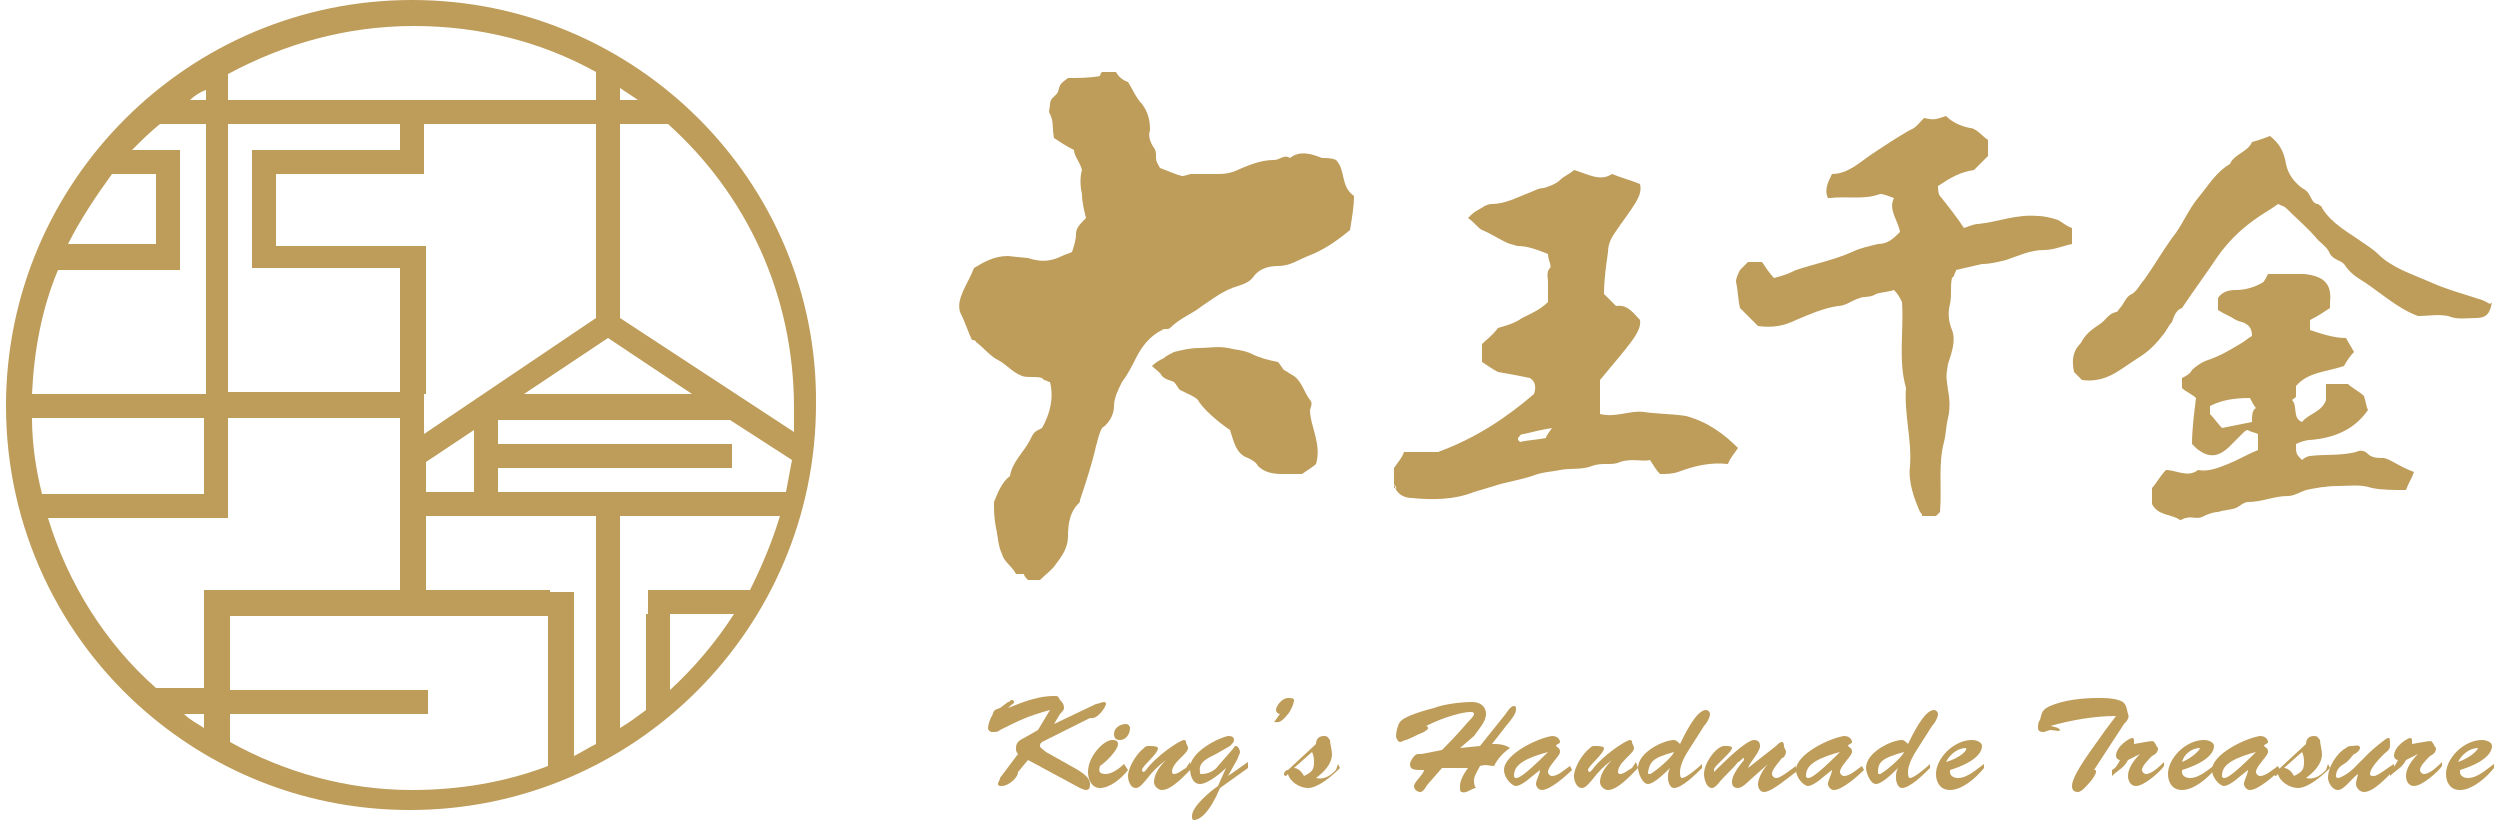 <?xml version="1.0" encoding="utf-8"?>
<!-- Generator: Adobe Illustrator 24.3.0, SVG Export Plug-In . SVG Version: 6.00 Build 0)  -->
<svg version="1.1" id="圖層_1" xmlns="http://www.w3.org/2000/svg" xmlns:xlink="http://www.w3.org/1999/xlink" x="0px" y="0px"
	 viewBox="0 0 125 41" width="125" height="41" style="enable-background:new 0 0 125 41;" xml:space="preserve">
<style type="text/css">
	.st0{fill:#BE9C59;}
	.st1{fill-rule:evenodd;clip-rule:evenodd;fill:#BE9C59;}
</style>
<g>
	<g>
		<path class="st0" d="M50.9,37.7c-0.1-0.1-0.1-0.2-0.1-0.3c0-0.3,0.2-0.4,0.4-0.5l0.7-0.4l0.6-1c-1.1,0.3-1.5,0.5-2.5,1
			c-0.1,0.1-0.2,0.1-0.4,0.1c-0.1,0-0.2-0.1-0.2-0.2c0-0.1,0.1-0.5,0.2-0.6c0.1-0.3,0.1-0.3,0.4-0.4l0.4-0.3c0.1,0,0.1-0.1,0.2-0.1
			c0,0,0.1,0,0.1,0.1c0,0.1,0,0-0.3,0.3l0,0c0.3-0.1,1.3-0.6,2.3-0.6c0.2,0,0.2,0,0.3,0.2c0.1,0.1,0.2,0.2,0.2,0.4
			c0,0.1-0.1,0.2-0.2,0.3l-0.3,0.5l0,0l2.1-1c0.1,0,0.3-0.1,0.4-0.1c0.1,0,0.1,0.1,0.1,0.1c0,0.1-0.4,0.8-0.8,0.7l-2.4,1.2
			c-0.1,0.1-0.1,0.1-0.1,0.2c0,0.1,0.2,0.2,0.3,0.3l1.6,0.9c0.3,0.2,0.6,0.4,0.6,0.7c0,0.1,0,0.3-0.2,0.3c-0.1,0-0.3-0.1-0.3-0.1
			l-2.6-1.4l-0.5,0.6c0,0.3-0.5,0.7-0.8,0.7c-0.1,0-0.2,0-0.2-0.1c0-0.1,0.1-0.2,0.1-0.3L50.9,37.7z"/>
		<path class="st0" d="M56.4,38.5c-0.3,0.4-0.9,0.9-1.4,0.9c-0.4,0-0.6-0.4-0.6-0.8c0-0.8,0.8-1.6,1.2-1.6c0.1,0,0.3,0,0.3,0.2
			c0,0.3-0.6,0.9-0.9,1.1c-0.1,0.3,0,0.4,0.3,0.4c0.3,0,0.7-0.3,0.9-0.5L56.4,38.5z M55.7,36.7c0-0.3,0.3-0.5,0.6-0.5
			c0.1,0,0.2,0.1,0.2,0.2c0,0.3-0.2,0.6-0.5,0.6C55.8,37,55.7,36.9,55.7,36.7z"/>
		<path class="st0" d="M59.5,38.1l0.1,0.3c-0.3,0.3-1,1.1-1.5,1.1c-0.2,0-0.4-0.2-0.4-0.4c0-0.4,0.3-0.8,0.6-1.1l0,0
			c-0.4,0.3-0.7,0.6-1,1c-0.1,0.1-0.3,0.4-0.5,0.4c-0.3,0-0.4-0.4-0.4-0.6c0-0.4,0.4-1.1,0.8-1.4c0.1-0.1,0.1-0.1,0.3-0.1
			c0.4,0,0.4,0.1,0.4,0.1c0,0.3-0.8,0.9-0.8,1.1c0,0,0,0.1,0.1,0.1c0,0,0.1-0.1,0.1-0.1c0.5-0.7,1.7-1.5,1.9-1.5c0,0,0.1,0,0.1,0.1
			c0,0.1,0.1,0.2,0.1,0.3c0,0.3-0.8,0.7-0.8,1.2c0,0.1,0.1,0.1,0.1,0.1c0.2,0,0.4-0.2,0.6-0.3L59.5,38.1z"/>
		<path class="st0" d="M61.3,38.4L61.3,38.4c-0.2,0.2-0.9,0.8-1.3,0.8c-0.4,0-0.5-0.5-0.5-0.8c0-0.8,1.4-1.5,1.9-1.6
			c0.1,0,0.3,0,0.3,0.2c0,0.1-0.1,0.2-0.2,0.3l-0.7,0.4c-0.4,0.2-0.9,0.4-0.8,0.9c0,0.1,0,0.1,0.1,0.1c0.2,0,0.6-0.1,0.8-0.4
			l0.7-0.8c0.1-0.1,0.1-0.2,0.2-0.2c0.1,0,0.2,0.2,0.2,0.3c0,0.1-0.1,0.2-0.1,0.3l-0.5,0.9l0,0l1-0.7l0,0.3l-1.4,1
			C60.5,40.6,60,41,59.7,41c-0.1,0-0.1-0.1-0.1-0.2c0-0.5,1-1.3,1.3-1.5L61.3,38.4z"/>
		<path class="st0" d="M64.4,34.9c0.1,0,0.3,0,0.3,0.1c0,0.2-0.2,0.6-0.3,0.7c-0.4,0.5-0.5,0.4-0.7,0.4c0.1-0.1,0.2-0.3,0.3-0.4
			c-0.1,0-0.2-0.1-0.2-0.2C63.8,35.3,64.1,34.9,64.4,34.9z"/>
		<path class="st0" d="M66.9,38.2l0.1,0.2c-0.4,0.4-1.1,1-1.6,1c-0.4,0-0.9-0.3-1-0.7c0,0-0.1,0.1-0.1,0.1c-0.1,0-0.1-0.1-0.1-0.1
			c0-0.1,0.1-0.2,0.2-0.2l1.4-1.3c0-0.2,0.1-0.4,0.4-0.4c0.2,0,0.2,0.1,0.3,0.2c0,0.2,0.1,0.5,0.1,0.7c0,0.5-0.4,0.9-0.8,1.2
			c0.4,0.1,0.7-0.1,1-0.4L66.9,38.2z M64.7,38.4c0.2,0,0.4,0.2,0.5,0.4c0.4-0.2,0.5-0.3,0.5-0.7c0-0.1,0-0.3-0.1-0.5L64.7,38.4z"/>
		<path class="st0" d="M72.1,38.4l-0.7,0.8c-0.1,0.1-0.2,0.4-0.4,0.4c-0.1,0-0.3-0.1-0.3-0.3c0-0.2,0.5-0.6,0.5-0.8
			c-0.5,0-0.7,0-0.7-0.3c0-0.1,0.2-0.5,0.4-0.5c0,0,0.1,0,0.1,0c0.1,0,0.1,0,1.1-0.2c0.2-0.2,0.7-0.7,1.3-1.4
			c0.1-0.1,0.3-0.3,0.3-0.4c0-0.1-0.1-0.1-0.2-0.1c-0.3,0-1.2,0.2-2.2,0.7c0,0,0.1,0,0.1,0.1c0,0.1-0.1,0.1-0.2,0.2
			c-0.5,0.2-0.4,0.2-0.9,0.4c-0.1,0-0.2,0.1-0.3,0.1c-0.1,0-0.2-0.2-0.2-0.3c0-0.2,0.1-0.6,0.2-0.7c0.2-0.3,1.3-0.6,1.7-0.7
			c0.5-0.2,1.4-0.3,1.9-0.3c0.5,0,0.7,0.3,0.7,0.6c0,0.4-0.4,0.8-0.6,1.1L73,37.4l1-0.1l1.2-1.5c0.1-0.1,0.3-0.5,0.5-0.5
			c0.1,0,0.1,0.1,0.1,0.1c0,0.2,0,0.3-0.5,0.9l-0.7,0.9c0.3,0,0.6,0,0.9,0.2c-0.3,0.2-0.6,0.5-0.8,0.9c-0.2,0-0.4-0.1-0.7,0
			c-0.1,0.2-0.3,0.5-0.3,0.7c0,0.1,0,0.3,0.1,0.4c-0.2,0-0.5,0.3-0.7,0.2c-0.1,0-0.1-0.1-0.1-0.3c0-0.2,0.1-0.5,0.4-0.9L72.1,38.4z"
			/>
		<path class="st0" d="M76.5,38.9c-0.1,0.1-0.5,0.4-0.7,0.4c-0.2,0-0.6-0.4-0.6-0.8c0-0.8,1.7-1.6,2.4-1.7c0.3,0,0.4,0.2,0.4,0.3
			c0,0.1-0.2,0.1-0.2,0.2c0.1,0.1,0.2,0.1,0.2,0.3c0,0.2-0.6,0.7-0.6,1c0,0.1,0.1,0.2,0.2,0.2c0.3,0,0.6-0.3,0.9-0.5l0.1,0.2
			c-0.3,0.3-1.1,1-1.5,1c-0.2,0-0.3-0.2-0.3-0.3c0-0.2,0.2-0.5,0.2-0.7l0,0L76.5,38.9z M75.7,38.8c0,0,0,0.1,0.1,0.1
			c0.1,0,0.3,0,1.6-1.3l0,0C75.9,38,75.7,38.4,75.7,38.8z"/>
		<path class="st0" d="M81.8,38.1l0.1,0.3c-0.3,0.3-1,1.1-1.5,1.1c-0.2,0-0.4-0.2-0.4-0.4c0-0.4,0.3-0.8,0.6-1.1l0,0
			c-0.4,0.3-0.7,0.6-1,1c-0.1,0.1-0.3,0.4-0.5,0.4c-0.3,0-0.4-0.4-0.4-0.6c0-0.4,0.4-1.1,0.8-1.4c0.1-0.1,0.1-0.1,0.3-0.1
			c0.4,0,0.4,0.1,0.4,0.1c0,0.3-0.8,0.9-0.8,1.1c0,0,0,0.1,0.1,0.1c0,0,0.1-0.1,0.1-0.1c0.5-0.7,1.7-1.5,1.9-1.5c0,0,0.1,0,0.1,0.1
			c0,0.1,0.1,0.2,0.1,0.3c0,0.3-0.8,0.7-0.8,1.2c0,0.1,0.1,0.1,0.1,0.1c0.2,0,0.4-0.2,0.6-0.3L81.8,38.1z"/>
		<path class="st0" d="M84.5,37.4c-0.2,0.3-0.5,0.8-0.5,1.2c0,0.1,0,0.3,0.1,0.3c0.2,0,0.8-0.5,1-0.7l0,0.2c-0.3,0.3-1,1-1.4,1
			c-0.2,0-0.3-0.3-0.3-0.5c0-0.2,0-0.3,0.1-0.5c-0.2,0.2-0.8,0.8-1.1,0.8c-0.3,0-0.5-0.6-0.5-0.8c0-0.8,1.3-1.4,1.8-1.4
			c0.1,0,0.2,0.1,0.3,0.2c0.2-0.4,0.8-1.7,1.3-1.7c0.1,0,0.2,0.1,0.2,0.2c0,0.2-0.2,0.5-0.3,0.6L84.5,37.4z M82.4,38.6
			c0,0.1,0,0.1,0.1,0.1c0.1,0,1.1-0.8,1.2-1.1C82.6,37.9,82.5,38.1,82.4,38.6z"/>
		<path class="st0" d="M87.5,39c-0.1,0.1-0.4,0.4-0.6,0.4c-0.2,0-0.3-0.1-0.3-0.3c0-0.2,0.1-0.5,0.6-1.1c0,0,0-0.1,0-0.1
			c0,0,0,0,0,0c-0.1,0-0.2,0.2-0.3,0.2c-0.3,0.4-0.7,0.7-1,1.1c-0.1,0.1-0.2,0.2-0.3,0.2c-0.3,0-0.4-0.5-0.4-0.7
			c0-0.6,0.7-1.5,1.1-1.4c0.1,0,0.3,0,0.3,0.1c0,0.1-0.2,0.3-0.3,0.4c-0.1,0.1-0.3,0.3-0.4,0.4c-0.1,0.1-0.2,0.2-0.2,0.3
			c0,0,0,0.1,0,0.1c0,0,0.1-0.1,0.1-0.1c0.3-0.3,1.5-1.5,1.9-1.5c0.2,0,0.3,0.1,0.3,0.3c0,0.3-0.5,0.8-0.6,1.1l0,0l1.4-1.1
			c0.1-0.1,0.2-0.2,0.3-0.2c0.1,0,0.1,0.2,0.1,0.2c0,0.1,0.1,0.2,0.1,0.3c0,0.1-0.1,0.3-0.2,0.3c-0.5,0.6-0.5,0.7-0.5,0.8
			c0,0.1,0.1,0.2,0.2,0.2c0.1,0,0.2,0,1-0.6l0,0.3c-0.3,0.2-1.2,1-1.6,1c-0.2,0-0.3-0.2-0.3-0.4c0-0.3,0.3-0.8,0.5-1l0,0L87.5,39z"
			/>
		<path class="st0" d="M91.1,38.9c-0.1,0.1-0.5,0.4-0.7,0.4c-0.2,0-0.6-0.4-0.6-0.8c0-0.8,1.7-1.6,2.4-1.7c0.3,0,0.4,0.2,0.4,0.3
			c0,0.1-0.2,0.1-0.2,0.2c0.1,0.1,0.2,0.1,0.2,0.3c0,0.2-0.6,0.7-0.6,1c0,0.1,0.1,0.2,0.2,0.2c0.3,0,0.6-0.3,0.9-0.5l0.1,0.2
			c-0.3,0.3-1.1,1-1.5,1c-0.2,0-0.3-0.2-0.3-0.3c0-0.2,0.2-0.5,0.2-0.7l0,0L91.1,38.9z M90.3,38.8c0,0,0,0.1,0.1,0.1
			c0.1,0,0.3,0,1.6-1.3l0,0C90.5,38,90.3,38.4,90.3,38.8z"/>
		<path class="st0" d="M95.9,37.4c-0.2,0.3-0.5,0.8-0.5,1.2c0,0.1,0,0.3,0.1,0.3c0.2,0,0.8-0.5,1-0.7l0,0.2c-0.3,0.3-1,1-1.4,1
			c-0.2,0-0.3-0.3-0.3-0.5c0-0.2,0-0.3,0.1-0.5c-0.2,0.2-0.8,0.8-1.1,0.8c-0.3,0-0.5-0.6-0.5-0.8c0-0.8,1.3-1.4,1.8-1.4
			c0.1,0,0.2,0.1,0.3,0.2c0.2-0.4,0.8-1.7,1.3-1.7c0.1,0,0.2,0.1,0.2,0.2c0,0.2-0.2,0.5-0.3,0.6L95.9,37.4z M93.9,38.6
			c0,0.1,0,0.1,0.1,0.1c0.1,0,1.1-0.8,1.2-1.1C94.1,37.9,93.9,38.1,93.9,38.6z"/>
		<path class="st0" d="M99.2,38.4c-0.4,0.5-1.1,1.1-1.7,1.1c-0.5,0-0.7-0.4-0.7-0.8c0-0.8,0.9-1.7,1.8-1.7c0.2,0,0.5,0.1,0.5,0.3
			c0,0.3-0.3,0.8-1.6,1.2l0,0.1c0,0.2,0.2,0.3,0.4,0.3c0.5,0,1-0.5,1.3-0.7L99.2,38.4z M98.3,37.4C98.3,37.3,98.3,37.3,98.3,37.4
			c-0.4,0-0.8,0.3-1,0.7C98,37.9,98.4,37.5,98.3,37.4z"/>
		<path class="st0" d="M102.2,36.6c-0.1,0-0.3,0-0.3-0.2c0-0.1,0-0.3,0.1-0.4c0.1-0.4,0.1-0.5,0.5-0.7c0.7-0.3,1.6-0.4,2.4-0.4
			c0.3,0,0.7,0,1,0.1c0.4,0.1,0.4,0.3,0.5,0.7c0.1,0.2-0.1,0.4-0.2,0.5l-1.5,2.3l0,0c0.1,0,0.1,0,0.1,0.1c0,0.1-0.2,0.4-0.3,0.5
			c-0.1,0.1-0.4,0.5-0.6,0.5c-0.2,0-0.3-0.1-0.3-0.3c0-0.6,1.2-2.1,1.6-2.7l0.6-0.8c-1.1,0-2.2,0.2-3.3,0.5v0c0.1,0,0.5,0.1,0.5,0.2
			c0,0.1-0.3,0-0.5,0L102.2,36.6z"/>
		<path class="st0" d="M106.4,38c-0.2,0.4-0.5,0.5-0.8,0.8l0-0.3c0.2-0.1,0.3-0.3,0.4-0.5c-0.1,0-0.2-0.1-0.2-0.2
			c0-0.5,0.7-0.9,0.8-0.9c0.1,0,0.1,0.1,0.1,0.1c0,0.1,0,0.1,0,0.2c0.6-0.1,1-0.2,1-0.1c0.1,0.1,0.1,0.2,0.2,0.3
			c0,0.2-0.1,0.3-0.3,0.4c-0.2,0.2-0.5,0.5-0.5,0.7c0,0.1,0.1,0.2,0.2,0.2c0.3,0,0.7-0.4,0.9-0.6l0,0.2c-0.2,0.3-1,1-1.4,1
			c-0.3,0-0.4-0.3-0.4-0.5c0-0.4,0.3-0.8,0.6-1.1l0,0L106.4,38z"/>
		<path class="st0" d="M110.8,38.4c-0.4,0.5-1.1,1.1-1.7,1.1c-0.5,0-0.7-0.4-0.7-0.8c0-0.8,0.9-1.7,1.8-1.7c0.2,0,0.5,0.1,0.5,0.3
			c0,0.3-0.3,0.8-1.6,1.2l0,0.1c0,0.2,0.2,0.3,0.4,0.3c0.5,0,1-0.5,1.3-0.7L110.8,38.4z M110,37.4C110,37.3,110,37.3,110,37.4
			c-0.4,0-0.8,0.3-0.9,0.7C109.6,37.9,110,37.5,110,37.4z"/>
		<path class="st0" d="M111.9,38.9c-0.1,0.1-0.5,0.4-0.7,0.4c-0.2,0-0.6-0.4-0.6-0.8c0-0.8,1.7-1.6,2.4-1.7c0.3,0,0.4,0.2,0.4,0.3
			c0,0.1-0.2,0.1-0.2,0.2c0.1,0.1,0.2,0.1,0.2,0.3c0,0.2-0.6,0.7-0.6,1c0,0.1,0.1,0.2,0.2,0.2c0.3,0,0.6-0.3,0.9-0.5l0.1,0.2
			c-0.3,0.3-1.1,1-1.5,1c-0.2,0-0.3-0.2-0.3-0.3c0-0.2,0.2-0.5,0.2-0.7l0,0L111.9,38.9z M111.1,38.8c0,0,0,0.1,0.1,0.1
			c0.1,0,0.3,0,1.6-1.3l0,0C111.3,38,111.1,38.4,111.1,38.8z"/>
		<path class="st0" d="M116.4,38.2l0.1,0.2c-0.4,0.4-1.1,1-1.6,1c-0.4,0-0.9-0.3-1-0.7c0,0-0.1,0.1-0.1,0.1c-0.1,0-0.1-0.1-0.1-0.1
			c0-0.1,0.1-0.2,0.2-0.2l1.4-1.3c0-0.2,0.1-0.4,0.4-0.4c0.2,0,0.2,0.1,0.3,0.2c0,0.2,0.1,0.5,0.1,0.7c0,0.5-0.4,0.9-0.8,1.2
			c0.4,0.1,0.7-0.1,1-0.4L116.4,38.2z M114.2,38.4c0.2,0,0.4,0.2,0.5,0.4c0.4-0.2,0.5-0.3,0.5-0.7c0-0.1,0-0.3-0.1-0.5L114.2,38.4z"
			/>
		<path class="st0" d="M118.5,37.6c0.1-0.1,0.8-0.7,0.9-0.7c0.1,0,0.1,0,0.1,0.4c0,0.2-0.2,0.3-0.3,0.4c-0.2,0.2-0.7,0.7-0.7,1
			c0,0.1,0.1,0.1,0.2,0.1c0.2,0,0.8-0.5,1-0.6l0,0.3c-0.3,0.3-1,1.1-1.5,1.1c-0.2,0-0.4-0.2-0.4-0.4c0-0.2,0.1-0.4,0.1-0.5l0,0
			c-0.3,0.2-0.7,0.8-1,0.8c-0.3,0-0.5-0.4-0.5-0.6c0-0.6,0.5-1.3,0.9-1.5c0.1-0.1,0.2-0.1,0.3-0.1c0.1,0,0.4-0.1,0.4,0.1
			c0,0.1-0.2,0.3-0.3,0.3c-0.2,0.2-0.2,0.3-0.5,0.5c-0.2,0.1-0.4,0.3-0.4,0.6c0,0,0,0.1,0.1,0.1c0.1,0,0.5-0.2,0.8-0.5L118.5,37.6z"
			/>
		<path class="st0" d="M120.3,38c-0.2,0.4-0.5,0.5-0.8,0.8l0-0.3c0.2-0.1,0.3-0.3,0.4-0.5c-0.1,0-0.2-0.1-0.2-0.2
			c0-0.5,0.7-0.9,0.8-0.9c0.1,0,0.1,0.1,0.1,0.1c0,0.1,0,0.1,0,0.2c0.6-0.1,1-0.2,1-0.1c0.1,0.1,0.1,0.2,0.2,0.3
			c0,0.2-0.1,0.3-0.3,0.4c-0.2,0.2-0.5,0.5-0.5,0.7c0,0.1,0.1,0.2,0.2,0.2c0.3,0,0.7-0.4,0.9-0.6l0,0.2c-0.2,0.3-1,1-1.4,1
			c-0.3,0-0.4-0.3-0.4-0.5c0-0.4,0.3-0.8,0.6-1.1l0,0L120.3,38z"/>
		<path class="st0" d="M124.7,38.4c-0.4,0.5-1.1,1.1-1.7,1.1c-0.5,0-0.7-0.4-0.7-0.8c0-0.8,0.9-1.7,1.8-1.7c0.2,0,0.5,0.1,0.5,0.3
			c0,0.3-0.3,0.8-1.6,1.2l0,0.1c0,0.2,0.2,0.3,0.4,0.3c0.5,0,1-0.5,1.3-0.7L124.7,38.4z M123.9,37.4
			C123.9,37.3,123.9,37.3,123.9,37.4c-0.4,0-0.8,0.3-1,0.7C123.5,37.9,123.9,37.5,123.9,37.4z"/>
	</g>
	<g>
		<path class="st1" d="M69.7,24.4c0-0.3,0-0.7,0-1c0.2-0.3,0.4-0.5,0.5-0.8c0.7,0,1.3,0,1.7,0c1.9-0.7,3.4-1.7,4.8-2.9
			c0.1-0.3,0.1-0.6-0.2-0.8c-0.5-0.1-1-0.2-1.6-0.3c-0.2-0.1-0.5-0.3-0.8-0.5c0-0.3,0-0.6,0-0.9c0.2-0.2,0.5-0.4,0.8-0.8
			c0.3-0.1,0.8-0.2,1.2-0.5c0.4-0.2,0.9-0.4,1.3-0.8c0-0.3,0-0.6,0-1c0-0.2-0.1-0.5,0.1-0.7c0.1-0.1-0.1-0.4-0.1-0.7
			c-0.5-0.2-1-0.4-1.5-0.4c-0.1,0-0.3-0.1-0.4-0.1c-0.5-0.2-0.9-0.5-1.4-0.7c-0.2-0.1-0.4-0.4-0.7-0.6c0.2-0.2,0.3-0.3,0.5-0.4
			c0.2-0.1,0.4-0.3,0.7-0.3c0.6,0,1.2-0.3,1.7-0.5c0.3-0.1,0.6-0.3,0.9-0.3c0.3-0.1,0.6-0.2,0.8-0.4c0.2-0.2,0.5-0.3,0.7-0.5
			c0.7,0.2,1.3,0.6,1.9,0.2c0.5,0.2,0.9,0.3,1.4,0.5c0.1,0.4-0.1,0.7-0.2,0.9c-0.3,0.5-0.7,1-1.1,1.6c-0.2,0.3-0.3,0.6-0.3,0.9
			c-0.1,0.7-0.2,1.4-0.2,2.1c0.2,0.2,0.4,0.4,0.6,0.6c0.6-0.1,0.9,0.4,1.2,0.7c0.1,0.6-0.6,1.3-2,3c0,0.6,0,1.1,0,1.7
			c0.8,0.2,1.5-0.2,2.2-0.1c0.7,0.1,1.5,0.1,2.1,0.2c1.1,0.3,1.9,0.9,2.6,1.6c-0.2,0.3-0.4,0.5-0.5,0.8c-0.9-0.1-1.7,0.1-2.5,0.4
			c-0.3,0.1-0.6,0.1-0.9,0.1c-0.2-0.2-0.3-0.4-0.5-0.7c-0.4,0.1-0.9-0.1-1.5,0.1c-0.4,0.2-0.9,0-1.4,0.2c-0.5,0.2-1.1,0.1-1.6,0.2
			c-0.5,0.1-0.9,0.1-1.4,0.3c-0.6,0.2-1.3,0.3-1.9,0.5c-0.3,0.1-0.7,0.2-1,0.3c-1,0.4-2.1,0.4-3.1,0.3c-0.4,0-0.8-0.2-0.9-0.7
			C69.9,24.5,69.8,24.4,69.7,24.4z M75.9,21.9c0,0.1,0,0.1,0.1,0.2c0.4-0.1,0.8-0.1,1.3-0.2c0-0.1,0.1-0.2,0.3-0.5
			c-0.6,0.1-1,0.2-1.4,0.3C76,21.7,76,21.8,75.9,21.9z"/>
		<path class="st1" d="M98.2,11.4c0.3-0.1,0.5-0.2,0.7-0.2c1-0.1,1.9-0.5,3-0.4c0.3,0,0.7,0.1,1,0.2c0.2,0.1,0.4,0.3,0.7,0.4
			c0,0.3,0,0.5,0,0.8c-0.5,0.1-0.9,0.3-1.4,0.3c-0.7,0-1.3,0.3-1.9,0.5c-0.4,0.1-0.8,0.2-1.2,0.2c-0.4,0.1-0.9,0.2-1.3,0.3
			c0,0.1-0.1,0.2-0.1,0.3c0,0-0.1,0.1-0.1,0.1c-0.1,0.4,0,0.8-0.1,1.3c-0.1,0.4-0.1,0.8,0.1,1.3c0.2,0.5,0,1.1-0.2,1.7
			c-0.1,0.6-0.1,0.6,0,1.3c0.1,0.5,0.1,1,0,1.4c-0.1,0.4-0.1,0.8-0.2,1.2c-0.3,1.1-0.1,2.3-0.2,3.5c-0.1,0.1-0.1,0.1-0.2,0.2
			c-0.2,0-0.4,0-0.7,0c0-0.1,0-0.1-0.1-0.2c-0.3-0.7-0.6-1.5-0.5-2.3c0.1-1.3-0.3-2.6-0.2-3.9c-0.4-1.4-0.1-2.9-0.2-4.3
			c-0.1-0.2-0.2-0.4-0.4-0.6c-0.3,0.1-0.6,0.1-0.9,0.2c-0.3,0.2-0.6,0.1-0.8,0.2c-0.4,0.1-0.7,0.4-1.1,0.4c-0.7,0.1-1.4,0.4-2.1,0.7
			c-0.6,0.3-1.2,0.4-1.9,0.3c-0.3-0.3-0.6-0.6-0.9-0.9c-0.1-0.4-0.1-0.9-0.2-1.3c0-0.2,0.1-0.4,0.2-0.6c0.1-0.1,0.2-0.2,0.4-0.4
			c0.2,0,0.5,0,0.7,0c0.2,0.3,0.4,0.6,0.6,0.8c0.4-0.1,0.7-0.2,1.1-0.4c0.9-0.3,1.9-0.5,2.8-0.9c0.4-0.2,0.9-0.3,1.3-0.4
			c0.5,0,0.8-0.3,1.1-0.6c-0.1-0.6-0.6-1.1-0.3-1.7c-0.3-0.1-0.5-0.2-0.7-0.2c-0.8,0.3-1.6,0.1-2.5,0.2c0,0-0.1,0-0.1,0
			c-0.2-0.4,0-0.8,0.2-1.2c0.8,0,1.4-0.6,2-1c0.6-0.4,1.2-0.8,1.9-1.2c0.3-0.1,0.5-0.4,0.7-0.6C96.7,6,96.7,6,97.3,5.8
			c0.3,0.3,0.7,0.5,1.2,0.6c0.3,0,0.6,0.4,0.9,0.6c0,0.3,0,0.5,0,0.8C99.2,8,99,8.2,98.7,8.5c-0.7,0.1-1.2,0.4-1.8,0.8
			c0,0.1,0,0.4,0.1,0.5C97.4,10.3,97.8,10.8,98.2,11.4z"/>
		<path class="st1" d="M119.2,22.9c-0.3,0-0.6,0-0.8-0.2c-0.2-0.2-0.4-0.2-0.6-0.1c-0.8,0.2-1.5,0.1-2.3,0.2c-0.1,0-0.3,0.1-0.4,0.2
			c-0.3-0.3-0.3-0.3-0.3-0.8c0.2-0.1,0.5-0.2,0.7-0.2c1.2-0.1,2.2-0.5,2.9-1.5c-0.1-0.2-0.1-0.4-0.2-0.7c-0.2-0.2-0.6-0.4-0.8-0.6
			h-1.1v0.8c-0.2,0.6-0.9,0.7-1.2,1.1c-0.5-0.2-0.2-0.8-0.5-1.1c0.1-0.1,0.2-0.1,0.2-0.2c0-0.2,0-0.3,0-0.5c0.6-0.7,1.5-0.7,2.4-1
			c0.1-0.2,0.3-0.5,0.5-0.7c-0.1-0.2-0.3-0.5-0.4-0.7c-0.6,0-1.2-0.2-1.8-0.4v-0.5c0.4-0.2,0.7-0.4,1-0.6c0-0.1,0-0.2,0-0.3
			c0.1-0.9-0.3-1.3-1.3-1.4c-0.6,0-1.2,0-1.8,0c-0.2,0.4-0.2,0.4-0.4,0.5c-0.4,0.2-0.8,0.3-1.2,0.3c-0.4,0-0.7,0.1-0.9,0.4v0.6
			c0.3,0.2,0.6,0.3,0.9,0.5c0.2,0.1,0.4,0.1,0.5,0.2c0.2,0.1,0.3,0.3,0.3,0.6c-0.2,0.1-0.4,0.3-0.6,0.4c-0.5,0.3-1,0.6-1.6,0.8
			c-0.3,0.1-0.6,0.3-0.8,0.5c-0.1,0.2-0.3,0.3-0.5,0.4v0.5c0.2,0.2,0.5,0.3,0.7,0.5c-0.1,0.8-0.2,1.6-0.2,2.3
			c0.1,0.1,0.2,0.2,0.2,0.2c0.6,0.5,1.1,0.5,1.7-0.1c0.2-0.2,0.4-0.4,0.7-0.7c0,0,0.1-0.1,0.2-0.1c0.1,0.1,0.3,0.1,0.5,0.2v0.8
			c-0.5,0.2-1,0.5-1.5,0.7c-0.5,0.2-1,0.4-1.5,0.3c-0.5,0.4-1.1,0-1.6,0c-0.3,0.3-0.5,0.7-0.7,0.9v0.8c0.3,0.6,1,0.5,1.4,0.8
			c0.1,0,0.2-0.1,0.3-0.1c0.3-0.1,0.6,0.1,0.9-0.1c0.2-0.1,0.5-0.2,0.7-0.2c0.3-0.1,0.6-0.1,0.9-0.2c0.2-0.1,0.4-0.3,0.6-0.3
			c0.7,0,1.3-0.3,2-0.3c0.3,0,0.6-0.2,0.9-0.3c0.5-0.1,1-0.2,1.6-0.2c0.6,0,1.1-0.1,1.7,0.1c0.5,0.1,1.1,0.1,1.7,0.1
			c0.1-0.3,0.3-0.6,0.4-0.9C119.9,23.3,119.6,23,119.2,22.9z M112.6,21.1c-0.5,0.1-1,0.2-1.5,0.3c-0.2-0.2-0.4-0.5-0.6-0.7v-0.4
			c0.6-0.3,1.2-0.4,2-0.4c0.1,0.2,0.2,0.4,0.3,0.5C112.6,20.5,112.6,20.8,112.6,21.1z M124.1,15c-0.9-0.3-1.7-0.5-2.6-0.9
			c-0.9-0.4-1.9-0.7-2.6-1.4c-0.2-0.2-0.5-0.4-0.8-0.6c-0.7-0.5-1.5-0.9-2-1.7c0-0.1-0.1-0.1-0.2-0.2c-0.2,0-0.3-0.2-0.4-0.4
			c-0.1-0.2-0.2-0.3-0.4-0.4c-0.4-0.3-0.7-0.7-0.8-1.2c-0.1-0.6-0.3-1-0.8-1.4c-0.3,0.1-0.5,0.2-0.9,0.3c-0.2,0.5-0.9,0.6-1.1,1.1
			c-0.7,0.4-1.1,1.1-1.6,1.7c-0.5,0.6-0.8,1.4-1.3,2c-0.5,0.7-0.9,1.4-1.4,2.1c-0.2,0.2-0.3,0.5-0.6,0.7c-0.3,0.1-0.4,0.5-0.6,0.7
			c-0.1,0.1-0.1,0.2-0.2,0.2c-0.4,0.1-0.5,0.4-0.8,0.6c-0.3,0.2-0.6,0.4-0.8,0.7c-0.1,0.1-0.1,0.2-0.2,0.3c-0.4,0.4-0.4,0.9-0.3,1.4
			c0.1,0.1,0.2,0.2,0.4,0.4c0.7,0.1,1.3-0.1,1.9-0.5c0.3-0.2,0.6-0.4,0.9-0.6c0.5-0.3,0.9-0.7,1.2-1.1c0.2-0.2,0.3-0.5,0.5-0.7
			c0.1-0.3,0.2-0.6,0.5-0.7c0.6-0.9,1.2-1.7,1.8-2.6c0.5-0.7,1.1-1.3,1.8-1.8c0.4-0.3,0.8-0.5,1.2-0.8c0.2,0.1,0.3,0.1,0.4,0.2
			c0.5,0.5,1.1,1,1.6,1.6c0.2,0.2,0.5,0.4,0.6,0.7c0.2,0.3,0.5,0.3,0.7,0.5c0.2,0.3,0.4,0.5,0.7,0.7c1,0.6,1.9,1.5,3,1.9
			c0.5,0,1-0.1,1.5,0c0.5,0.2,0.9,0.1,1.4,0.1c0.5,0,0.7-0.2,0.8-0.8C124.5,15.3,124.4,15.1,124.1,15z"/>
		<path class="st1" d="M66.8,8c-0.2-0.1-0.5-0.1-0.7-0.1c-0.5-0.2-1.1-0.4-1.6,0C64.2,7.7,64,8,63.7,8c-0.6,0-1.1,0.2-1.6,0.4
			c-0.4,0.2-0.7,0.3-1.2,0.3c-0.4,0-0.9,0-1.3,0c-0.2,0-0.3,0.1-0.5,0.1c-0.4-0.1-0.8-0.3-1.1-0.4c-0.1-0.2-0.2-0.3-0.2-0.5
			c0-0.2,0-0.4-0.1-0.5c-0.2-0.3-0.3-0.6-0.2-0.9c0-0.5-0.1-0.9-0.4-1.3c-0.3-0.3-0.5-0.8-0.7-1.1c-0.3-0.1-0.5-0.3-0.6-0.5h-0.7
			C55,3.7,55,3.8,55,3.8c-0.5,0.1-1.1,0.1-1.6,0.1C53,4.2,53,4.2,52.9,4.6c-0.1,0.2-0.4,0.3-0.4,0.6c0,0.2-0.1,0.4,0,0.5
			c0.2,0.4,0.1,0.7,0.2,1.2c0.3,0.2,0.6,0.4,1,0.6c0,0.3,0.3,0.6,0.4,1C54,8.8,54,9.3,54.1,9.7c0,0.4,0.1,0.8,0.2,1.2
			c-0.3,0.3-0.5,0.5-0.5,0.8c0,0.3-0.1,0.6-0.2,0.9c-0.2,0.1-0.3,0.1-0.5,0.2c-0.6,0.3-1.1,0.3-1.7,0.1c-0.1,0-1-0.1-1-0.1
			c-0.7,0-1.2,0.3-1.7,0.6c-0.3,0.8-0.9,1.5-0.7,2.2c0.3,0.6,0.4,1,0.6,1.4c0,0,0.2,0,0.2,0.1c0.4,0.3,0.7,0.7,1.1,0.9
			c0.4,0.2,0.7,0.6,1.2,0.8c0.3,0.1,0.7,0,1,0.1c0,0,0.1,0.1,0.1,0.1c0.1,0,0.2,0.1,0.3,0.1c0.2,0.8,0,1.6-0.4,2.3
			c-0.4,0.2-0.4,0.2-0.6,0.6c-0.3,0.6-0.9,1.1-1,1.8c-0.4,0.3-0.6,0.8-0.8,1.3c0,0.4,0,0.8,0.1,1.3c0.1,0.4,0.1,0.9,0.3,1.3
			c0.1,0.4,0.5,0.6,0.7,1h0.4c0,0.1,0.1,0.2,0.2,0.3H52c0.3-0.3,0.6-0.5,0.8-0.8c0.3-0.4,0.6-0.8,0.6-1.4c0-0.6,0.1-1.2,0.5-1.6
			c0.1-0.1,0.1-0.1,0.1-0.2c0.3-0.9,0.6-1.8,0.8-2.7c0.1-0.3,0.1-0.5,0.3-0.9c0.3-0.2,0.6-0.6,0.6-1.1c0-0.4,0.2-0.8,0.4-1.2
			c0.3-0.4,0.5-0.8,0.7-1.2c0.3-0.6,0.7-1.1,1.3-1.4c0.1-0.1,0.3,0,0.4-0.1c0.5-0.5,1.1-0.7,1.6-1.1c0.6-0.4,1.1-0.8,1.8-1
			c0.3-0.1,0.6-0.2,0.8-0.5c0.3-0.4,0.8-0.5,1.2-0.5c0.6,0,1-0.3,1.5-0.5c0.8-0.3,1.5-0.8,2.1-1.3c0.1-0.6,0.2-1.2,0.2-1.7
			C67,9.3,67.3,8.5,66.8,8z M65.5,20c-0.3-0.4-0.4-0.9-0.8-1.2c-0.2-0.1-0.3-0.2-0.5-0.3c-0.1-0.1-0.2-0.3-0.3-0.4
			c-0.5-0.1-0.9-0.2-1.3-0.4c-0.4-0.2-0.8-0.2-1.2-0.3c-0.5-0.1-1,0-1.4,0c-0.5,0-0.9,0.1-1.3,0.2c-0.2,0.1-0.4,0.2-0.5,0.3
			c-0.2,0.1-0.4,0.2-0.6,0.4c0.2,0.2,0.4,0.3,0.5,0.5c0.2,0.2,0.4,0.2,0.6,0.3c0.1,0.1,0.2,0.3,0.3,0.4c0.4,0.2,0.7,0.3,0.9,0.5
			c0.2,0.4,1,1.1,1.6,1.5c0.2,0.6,0.3,1.2,0.9,1.4c0.2,0.1,0.4,0.2,0.5,0.4c0.3,0.3,0.7,0.4,1.2,0.4c0.4,0,0.7,0,1,0
			c0.3-0.2,0.6-0.4,0.7-0.5c0.3-1-0.3-1.9-0.3-2.7C65.6,20.2,65.6,20.1,65.5,20z"/>
	</g>
	<path class="st0" d="M20.6,0C9.4,0,0.3,9.1,0.3,20.3c0,6.1,2.7,11.6,7,15.3v0h0c3.6,3.1,8.2,4.9,13.2,4.9
		c11.2,0,20.3-9.1,20.3-20.3C40.9,9.1,31.8,0,20.6,0z M32.3,30.7v4.8c-0.4,0.3-0.8,0.6-1.3,0.9V25.8h8c-0.4,1.3-0.9,2.5-1.5,3.7
		h-3.9h-1.2V30.7z M27.5,29.5h-6.2v-3.7h8.5v11.4c-0.4,0.2-0.7,0.4-1.1,0.6v-7v-1.2H27.5z M12.6,8.7v3.5v1.2h1.2H20v6.2h-8.6V6.2H20
		v1.3h-6.2h-1.2V8.7z M21.3,19.7v-6.2v-1.2H20h-6.2V8.7H20h1.2V7.5V6.2h8.6v9.7l-8.6,5.8v-0.7V19.7z M30.4,16.9l4.2,2.8h-8.4
		L30.4,16.9z M21.3,23.1l2.4-1.6v3.1h-2.4V23.1z M24.9,24.6v-1.2h11.7v-1.2H24.9v-1.2h11.6l3.1,2c-0.1,0.5-0.2,1.1-0.3,1.6H24.9z
		 M39.7,20.4c0,0.4,0,0.8,0,1.2L31,15.9V6.2h2.4C37.3,9.7,39.7,14.7,39.7,20.4z M31,5V4.4c0.3,0.2,0.6,0.4,0.9,0.6H31z M20.7,1.3
		c3.3,0,6.4,0.8,9.1,2.3V5h-8.6H20h-8.6V3.7C14.2,2.2,17.3,1.3,20.7,1.3z M10.2,5H9.5c0.2-0.2,0.5-0.4,0.8-0.5V5z M8,6.2h2.3v13.5
		H1.6c0.1-2.2,0.5-4.3,1.3-6.2h4.9H9v-1.2V8.7V7.5H7.8H6.6C7.1,7,7.5,6.6,8,6.2z M10.2,20.9v3.8H2.1c-0.3-1.2-0.5-2.5-0.5-3.8H10.2z
		 M3.4,12.2C4,11,4.8,9.8,5.6,8.7h2.2v3.5H3.4z M2.4,25.9h7.8h1.2v-1.2v-3.8H20v3.7v1.2v3.7h-8.6h-1.2v1.2v3.7H7.8
		C5.3,32.2,3.4,29.2,2.4,25.9z M10.2,35.7v0.7c-0.3-0.2-0.7-0.4-1-0.7H10.2z M11.5,37.1v-1.4h9.9v-1.2h-9.9v-3.7H20h1.2h6.2v7.5
		c-2.1,0.8-4.4,1.2-6.8,1.2C17.3,39.5,14.2,38.6,11.5,37.1z M33.5,34.5v-3.8h3.2C35.8,32.1,34.7,33.4,33.5,34.5z"/>
</g>
</svg>
